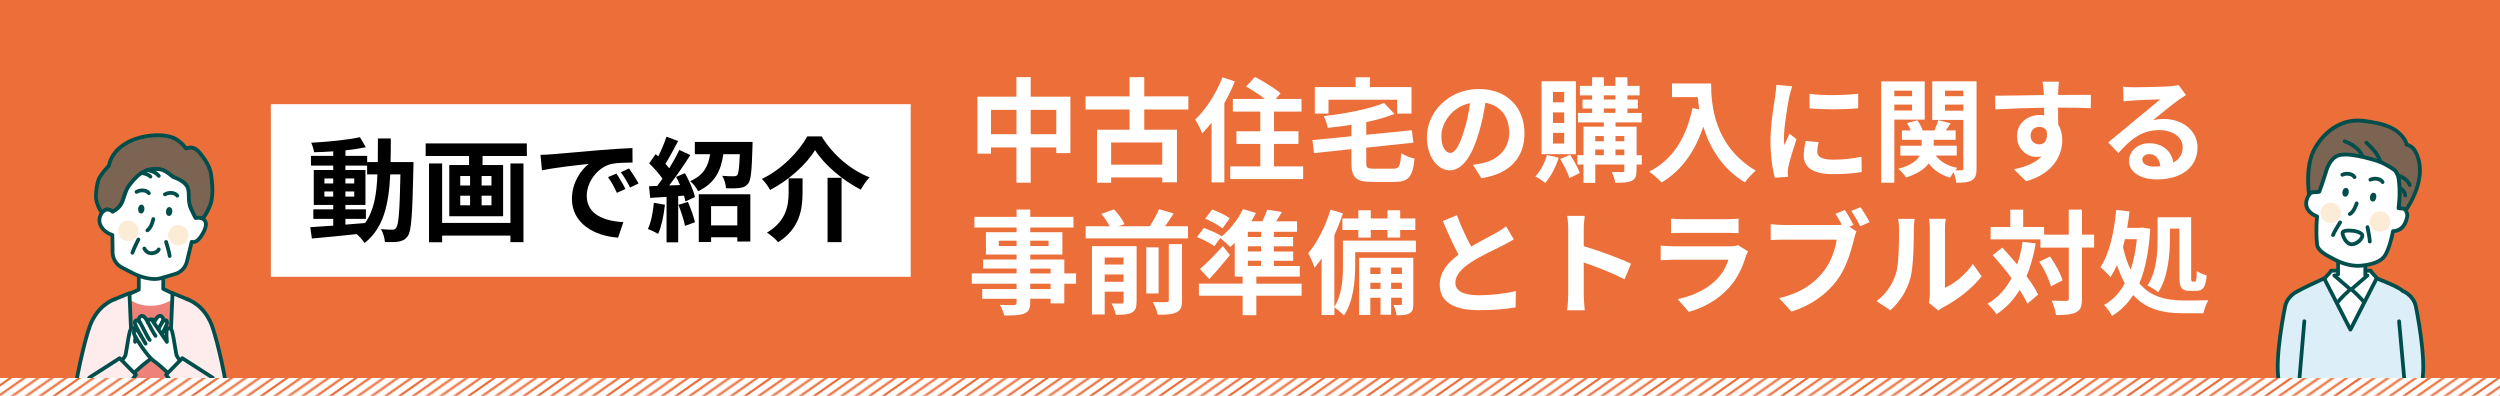 <?xml version="1.0" encoding="UTF-8"?>
<svg id="_レイヤー_1" data-name="レイヤー 1" xmlns="http://www.w3.org/2000/svg" xmlns:xlink="http://www.w3.org/1999/xlink" viewBox="0 0 840 133">
  <defs>
    <clipPath id="clippath">
      <rect x="20" y="37" width="60" height="90" fill="none"/>
    </clipPath>
    <clipPath id="clippath-1">
      <rect x="760" y="37" width="60" height="90" fill="none"/>
    </clipPath>
    <pattern id="_新規パターンスウォッチ_2" data-name="新規パターンスウォッチ 2" x="0" y="0" width="72" height="72" patternTransform="translate(-4019.89 -7031.7) rotate(-35) scale(.37)" patternUnits="userSpaceOnUse" viewBox="0 0 72 72">
      <g>
        <rect width="72" height="72" fill="none"/>
        <g>
          <line x1="71.75" y1="68.4" x2="144.25" y2="68.4" fill="none" stroke="#ed6d39" stroke-width="2"/>
          <line x1="71.75" y1="54" x2="144.25" y2="54" fill="none" stroke="#ed6d39" stroke-width="2"/>
          <line x1="71.75" y1="39.6" x2="144.25" y2="39.6" fill="none" stroke="#ed6d39" stroke-width="2"/>
          <line x1="71.75" y1="25.2" x2="144.25" y2="25.2" fill="none" stroke="#ed6d39" stroke-width="2"/>
          <line x1="71.75" y1="10.8" x2="144.25" y2="10.8" fill="none" stroke="#ed6d39" stroke-width="2"/>
          <line x1="71.75" y1="61.2" x2="144.25" y2="61.2" fill="none" stroke="#ed6d39" stroke-width="2"/>
          <line x1="71.75" y1="46.8" x2="144.25" y2="46.8" fill="none" stroke="#ed6d39" stroke-width="2"/>
          <line x1="71.75" y1="32.4" x2="144.25" y2="32.4" fill="none" stroke="#ed6d39" stroke-width="2"/>
          <line x1="71.75" y1="18" x2="144.25" y2="18" fill="none" stroke="#ed6d39" stroke-width="2"/>
          <line x1="71.75" y1="3.6" x2="144.25" y2="3.6" fill="none" stroke="#ed6d39" stroke-width="2"/>
        </g>
        <g>
          <line x1="-.25" y1="68.4" x2="72.25" y2="68.4" fill="none" stroke="#ed6d39" stroke-width="2"/>
          <line x1="-.25" y1="54" x2="72.25" y2="54" fill="none" stroke="#ed6d39" stroke-width="2"/>
          <line x1="-.25" y1="39.6" x2="72.25" y2="39.6" fill="none" stroke="#ed6d39" stroke-width="2"/>
          <line x1="-.25" y1="25.2" x2="72.25" y2="25.2" fill="none" stroke="#ed6d39" stroke-width="2"/>
          <line x1="-.25" y1="10.8" x2="72.25" y2="10.8" fill="none" stroke="#ed6d39" stroke-width="2"/>
          <line x1="-.25" y1="61.2" x2="72.25" y2="61.2" fill="none" stroke="#ed6d39" stroke-width="2"/>
          <line x1="-.25" y1="46.8" x2="72.25" y2="46.8" fill="none" stroke="#ed6d39" stroke-width="2"/>
          <line x1="-.25" y1="32.4" x2="72.25" y2="32.4" fill="none" stroke="#ed6d39" stroke-width="2"/>
          <line x1="-.25" y1="18" x2="72.25" y2="18" fill="none" stroke="#ed6d39" stroke-width="2"/>
          <line x1="-.25" y1="3.6" x2="72.25" y2="3.6" fill="none" stroke="#ed6d39" stroke-width="2"/>
        </g>
        <g>
          <line x1="-72.25" y1="68.4" x2=".25" y2="68.4" fill="none" stroke="#ed6d39" stroke-width="2"/>
          <line x1="-72.25" y1="54" x2=".25" y2="54" fill="none" stroke="#ed6d39" stroke-width="2"/>
          <line x1="-72.25" y1="39.6" x2=".25" y2="39.6" fill="none" stroke="#ed6d39" stroke-width="2"/>
          <line x1="-72.25" y1="25.2" x2=".25" y2="25.2" fill="none" stroke="#ed6d39" stroke-width="2"/>
          <line x1="-72.25" y1="10.8" x2=".25" y2="10.8" fill="none" stroke="#ed6d39" stroke-width="2"/>
          <line x1="-72.25" y1="61.2" x2=".25" y2="61.2" fill="none" stroke="#ed6d39" stroke-width="2"/>
          <line x1="-72.25" y1="46.8" x2=".25" y2="46.8" fill="none" stroke="#ed6d39" stroke-width="2"/>
          <line x1="-72.25" y1="32.4" x2=".25" y2="32.4" fill="none" stroke="#ed6d39" stroke-width="2"/>
          <line x1="-72.25" y1="18" x2=".25" y2="18" fill="none" stroke="#ed6d39" stroke-width="2"/>
          <line x1="-72.25" y1="3.6" x2=".25" y2="3.6" fill="none" stroke="#ed6d39" stroke-width="2"/>
        </g>
      </g>
    </pattern>
  </defs>
  <rect width="840" height="127" fill="#ec6e39"/>
  <g>
    <path d="m359.65,32.48v18.96h-4.75v-1.9h-8.59v11.85h-4.79v-11.85h-8.55v2.09h-4.56v-19.15h13.11v-6.57h4.79v6.57h13.34Zm-18.12,12.61v-8.17h-8.55v8.17h8.55Zm13.37,0v-8.17h-8.59v8.17h8.59Z" fill="#fff"/>
    <path d="m384.47,36.78v6.8h10.98v17.67h-4.94v-1.63h-17.17v1.79h-4.75v-17.82h10.94v-6.8h-14.78v-4.41h14.78v-6.46h4.94v6.46h14.82v4.41h-14.82Zm6.04,11.09h-17.17v7.45h17.17v-7.45Z" fill="#fff"/>
    <path d="m414.91,27.35c-.99,2.43-2.17,4.94-3.53,7.33v26.6h-4.29v-20.06c-1.03,1.33-2.09,2.51-3.15,3.57-.42-1.06-1.6-3.53-2.36-4.6,3.61-3.42,7.1-8.82,9.16-14.21l4.18,1.37Zm22.95,28.57v4.25h-24.51v-4.25h10.11v-7.56h-8.02v-4.25h8.02v-6.61h-9.23v-4.25h10.79c-1.86-1.44-4.33-3.04-6.34-4.18l3-3.23c2.81,1.48,6.69,3.84,8.59,5.51l-1.67,1.9h8.7v4.25h-9.23v6.61h8.21v4.25h-8.21v7.56h9.8Z" fill="#fff"/>
    <path d="m468.11,56.68c2.05,0,2.39-.8,2.7-5.24,1.03.8,3.12,1.56,4.48,1.86-.61,6.12-2.01,7.83-6.8,7.83h-7.33c-5.55,0-7.07-1.44-7.07-6.31v-4.71l-12.58,1.33-.53-4.37,13.11-1.29v-3.84c-2.7.42-5.4.76-7.98,1.03-.15-1.14-.8-2.93-1.33-3.95,7.41-.87,15.39-2.36,20.25-4.45l3.53,3.72c-2.77,1.1-6.04,2.01-9.5,2.74v4.25l15.31-1.52.53,4.18-15.84,1.67v5.13c0,1.71.34,1.94,2.58,1.94h6.46Zm-21.73-18.5h-4.6v-8.93h13.72v-3.3h4.79v3.3h13.98v8.93h-4.83v-4.67h-23.06v4.67Z" fill="#fff"/>
    <path d="m497.75,59.88l-2.85-4.52c1.44-.15,2.51-.38,3.53-.61,4.86-1.14,8.66-4.64,8.66-10.18,0-5.24-2.85-9.16-7.98-10.03-.53,3.23-1.18,6.73-2.28,10.3-2.28,7.67-5.55,12.39-9.69,12.39s-7.71-4.64-7.71-11.06c0-8.78,7.6-16.26,17.44-16.26s15.35,6.54,15.35,14.82-4.9,13.68-14.48,15.16Zm-10.45-8.51c1.6,0,3.08-2.39,4.64-7.52.87-2.81,1.6-6.04,2.01-9.19-6.27,1.29-9.65,6.84-9.65,11.02,0,3.84,1.52,5.7,3,5.7Z" fill="#fff"/>
    <path d="m523.74,52.96c-.99,3.19-2.74,6.46-4.52,8.51-.76-.65-2.39-1.71-3.34-2.2,1.71-1.79,3.15-4.52,3.91-7.18l3.95.87Zm5.77-1.14h-11.55v-24.51h11.55v24.51Zm-3.95-20.93h-3.76v3.5h3.76v-3.5Zm0,6.88h-3.76v3.53h3.76v-3.53Zm0,6.88h-3.76v3.57h3.76v-3.57Zm2.01,7.37c1.25,1.9,2.66,4.45,3.27,6.12l-3.5,1.71c-.53-1.75-1.9-4.45-3.12-6.42l3.34-1.41Zm24.05,3.27h-1.75v2.01c0,1.9-.38,2.85-1.63,3.46-1.25.61-3.04.65-5.51.65-.15-1.06-.68-2.62-1.18-3.61,1.48.04,3.12.04,3.57.04.49,0,.65-.15.65-.57v-1.98h-9.76v6.16h-3.95v-6.16h-2.05v-3.15h2.05v-9.57h6.84v-1.44h-8.7v-3.19h4.75v-1.48h-3.23v-3h3.23v-1.41h-4.1v-3.19h4.1v-2.89h3.95v2.89h3.88v-2.89h4.03v2.89h4.1v3.19h-4.1v1.41h3.5v3h-3.5v1.48h4.79v3.19h-8.78v1.44h7.07v9.57h1.75v3.15Zm-15.62-9.57v1.75h2.89v-1.75h-2.89Zm0,6.42h2.89v-1.9h-2.89v1.9Zm2.89-18.69h3.88v-1.41h-3.88v1.41Zm0,4.48h3.88v-1.48h-3.88v1.48Zm3.91,7.79v1.75h2.96v-1.75h-2.96Zm2.96,6.42v-1.9h-2.96v1.9h2.96Z" fill="#fff"/>
    <path d="m574.93,28.04c0,7.18,1.03,21.05,15.01,29.29-.99.8-2.85,2.77-3.65,3.95-7.86-4.75-11.89-11.93-13.98-18.73-2.85,8.51-7.41,14.82-14.02,18.77-.84-.95-2.96-2.81-4.14-3.68,7.9-3.99,12.42-11.32,14.51-21.32l2.32.42c-.27-1.44-.42-2.81-.53-4.1h-8.66v-4.6h13.15Z" fill="#fff"/>
    <path d="m601.22,32.37c-.49,2.55-1.82,10.14-1.82,13.94,0,.72.04,1.71.15,2.47.57-1.29,1.18-2.62,1.71-3.88l2.36,1.86c-1.06,3.15-2.32,7.29-2.74,9.31-.11.57-.19,1.41-.19,1.79,0,.42.04,1.03.08,1.56l-4.41.3c-.76-2.62-1.48-7.26-1.48-12.42,0-5.7,1.18-12.12,1.6-15.05.11-1.06.34-2.51.38-3.72l5.32.46c-.3.8-.8,2.7-.95,3.38Zm9.38,18.58c0,1.67,1.44,2.7,5.32,2.7,3.38,0,6.19-.3,9.54-.99l.08,5.13c-2.47.46-5.51.72-9.8.72-6.54,0-9.69-2.32-9.69-6.23,0-1.48.23-3,.65-4.94l4.37.42c-.3,1.25-.46,2.17-.46,3.19Zm13.75-19.45v4.9c-4.67.42-11.55.46-16.34,0v-4.86c4.67.65,12.23.46,16.34-.04Z" fill="#fff"/>
    <path d="m636.49,40.2v21.2h-4.41V27.35h14.63v12.84h-10.22Zm0-9.73v1.86h5.97v-1.86h-5.97Zm5.97,6.65v-1.98h-5.97v1.98h5.97Zm21.66,19.49c0,2.09-.34,3.23-1.56,3.95s-2.89.84-5.24.84c-.08-.95-.49-2.39-.91-3.53-.46.65-.91,1.29-1.18,1.82-3.15-.91-5.51-2.51-7.18-4.79-1.33,1.79-3.65,3.46-7.6,4.75-.53-.84-1.71-2.2-2.62-2.93,4.25-1.14,6.27-2.77,7.18-4.45h-6.5v-3.31h7.18v-1.98h-6.65v-3.15h2.96c-.34-.83-.76-1.71-1.25-2.47l3.46-.95c.76.99,1.48,2.36,1.82,3.42h3.95c.46-1.14.99-2.51,1.29-3.46l4.14,1.06c-.57.83-1.14,1.67-1.63,2.39h3.31v3.15h-7.37v1.98h7.75v3.31h-7.07c1.52,2.05,4.03,3.53,7.26,4.14-.23.23-.49.49-.72.8.91.04,1.79.04,2.13,0,.46,0,.61-.19.61-.65v-16.26h-10.45v-12.96h14.89v29.26Zm-10.6-26.14v1.86h6.16v-1.86h-6.16Zm6.16,6.72v-2.05h-6.16v2.05h6.16Z" fill="#fff"/>
    <path d="m691.55,30.73c0,.3,0,.72-.04,1.18,3.84,0,9.04-.08,11.02-.04l-.04,4.48c-2.28-.11-5.81-.19-10.98-.19,0,1.94.04,4.03.04,5.7.91,1.44,1.37,3.23,1.37,5.21,0,4.94-2.89,11.25-12.16,13.83l-4.07-4.03c3.84-.8,7.18-2.05,9.27-4.33-.53.11-1.1.19-1.71.19-2.93,0-6.54-2.36-6.54-6.99,0-4.29,3.46-7.11,7.6-7.11.53,0,1.03.04,1.52.11,0-.84,0-1.71-.04-2.55-5.74.08-11.66.3-16.34.57l-.11-4.6c4.33,0,11.25-.15,16.41-.23-.04-.49-.04-.87-.08-1.18-.11-1.56-.27-2.85-.38-3.31h5.51c-.08.61-.23,2.66-.27,3.27Zm-6.35,17.78c1.6,0,3-1.22,2.47-4.56-.53-.87-1.44-1.33-2.47-1.33-1.48,0-2.93,1.03-2.93,3.04,0,1.75,1.41,2.85,2.93,2.85Z" fill="#fff"/>
    <path d="m716.82,29.33c2.01,0,10.14-.15,12.31-.34,1.56-.15,2.43-.27,2.89-.42l2.47,3.38c-.87.57-1.79,1.1-2.66,1.75-2.05,1.44-6.04,4.79-8.44,6.69,1.25-.3,2.39-.42,3.61-.42,6.46,0,11.36,4.03,11.36,9.57,0,6-4.56,10.75-13.75,10.75-5.28,0-9.27-2.43-9.27-6.23,0-3.08,2.77-5.93,6.8-5.93,4.71,0,7.56,2.89,8.09,6.5,2.09-1.1,3.15-2.85,3.15-5.17,0-3.42-3.42-5.74-7.9-5.74-5.81,0-9.61,3.08-13.68,7.71l-3.46-3.57c2.7-2.17,7.29-6.04,9.54-7.9,2.13-1.75,6.08-4.94,7.94-6.57-1.94.04-7.18.27-9.19.38-1.03.08-2.24.19-3.12.3l-.15-4.94c1.06.15,2.39.19,3.46.19Zm6.84,26.63c.8,0,1.52-.04,2.2-.11-.23-2.47-1.63-4.07-3.69-4.07-1.44,0-2.36.87-2.36,1.82,0,1.41,1.56,2.36,3.84,2.36Z" fill="#fff"/>
    <path d="m361.55,95.33h-3.95v6.61h-4.6v-1.56h-6.84v1.18c0,2.24-.53,3.15-2.01,3.8-1.44.57-3.5.65-6.72.65-.23-1.06-.91-2.62-1.48-3.57,1.82.08,4.07.08,4.67.08.72-.04.95-.27.95-.95v-1.18h-11.55v-3.27h11.55v-1.79h-15.05v-3.46h15.05v-1.63h-11.25v-3.04h11.25v-1.67h-10.3v-7.52h10.3v-1.56h-14.17v-3.57h14.17v-2.47h4.6v2.47h14.51v3.57h-14.51v1.56h10.79v7.52h-10.79v1.67h11.44v4.67h3.95v3.46Zm-19.99-12.65v-1.82h-5.96v1.82h5.96Zm4.6-1.82v1.82h6.15v-1.82h-6.15Zm0,11.02h6.84v-1.63h-6.84v1.63Zm6.84,3.46h-6.84v1.79h6.84v-1.79Z" fill="#fff"/>
    <path d="m399.17,76.03v4.07h-34.38v-4.07h8.09c-.68-1.29-1.79-2.93-2.85-4.18l4.29-1.48c1.37,1.44,2.89,3.5,3.53,4.94l-2.09.72h10.56c1.14-1.75,2.36-3.99,3.12-5.74l4.9,1.44c-.91,1.48-1.94,2.96-2.89,4.29h7.71Zm-17.29,25.38c0,1.94-.38,3-1.67,3.65-1.22.65-2.96.72-5.28.72-.23-1.14-.87-2.81-1.44-3.84,1.41.08,2.93.08,3.42.04.46,0,.61-.15.61-.61v-3.38h-6.34v7.67h-4.29v-22.95h15.01v18.69Zm-10.71-14.89v2.36h6.34v-2.36h-6.34Zm6.34,8.17v-2.47h-6.34v2.47h6.34Zm11.78,3.91h-4.14v-15.5h4.14v15.5Zm3.42-16.57h4.45v18.88c0,2.24-.42,3.34-1.94,4.07-1.44.68-3.5.8-6.23.76-.23-1.22-.95-3.08-1.63-4.26,1.94.08,3.91.08,4.56.04.61,0,.8-.15.8-.68v-18.81Z" fill="#fff"/>
    <path d="m437.33,99.36h-15.2v6.54h-4.6v-6.54h-14.7v-4.07h14.7v-2.36h-2.66v-11.32c-.49.49-1.03.99-1.52,1.41-.76-.8-2.36-2.24-3.34-3.04l-1.98,2.74c-1.25-.95-3.88-2.28-5.85-3.08l2.32-3.04c1.9.68,4.56,1.82,5.93,2.77l-.11.15c2.96-2.32,5.7-5.78,7.29-9.27l4.37,1.29c-.46.95-.95,1.9-1.52,2.81h3.69c.65-1.33,1.25-2.74,1.63-3.91l4.94.8c-.65,1.1-1.29,2.17-1.94,3.12h7.03v3.53h-7.79v1.75h6.46v3.12h-6.46v1.75h6.5v3.12h-6.5v1.75h8.7v3.57h-14.59v2.36h15.2v4.07Zm-24.05-13.68c-2.17,2.7-4.56,5.51-6.95,8.09l-3.15-3.38c2.09-1.75,5.09-4.79,7.67-7.71l2.43,3Zm-2.55-8.93c-1.22-1.06-3.84-2.47-5.77-3.27l2.32-3.08c1.98.68,4.56,1.94,5.93,2.92l-2.47,3.42Zm12.99,1.14h-4.45v1.75h4.45v-1.75Zm0,4.86h-4.45v1.75h4.45v-1.75Zm-4.45,6.61h4.45v-1.75h-4.45v1.75Z" fill="#fff"/>
    <path d="m475.74,84.73h-20.4v4.48c0,4.94-.57,12.2-3.8,16.79-.65-.76-2.32-2.2-3.19-2.74v2.58h-4.29v-19c-.76,1.14-1.56,2.2-2.36,3.12-.34-1.06-1.44-3.69-2.17-4.86,3.04-3.53,5.85-9.08,7.52-14.67l4.18,1.25c-.8,2.43-1.79,4.94-2.89,7.37v24.05c2.66-4.07,2.89-9.8,2.89-13.98v-8.28h24.51v3.88Zm-19.34-11.32v-2.77h4.18v2.77h5.62v-2.77h4.26v2.77h5.09v3.88h-5.09v2.55h-4.26v-2.55h-5.62v2.55h-4.18v-2.55h-5.36v-3.88h5.36Zm18.47,28.65c0,1.71-.23,2.62-1.29,3.23-1.03.57-2.39.65-4.37.61-.08-1.03-.53-2.43-.99-3.42,1.06.04,2.01.04,2.39,0,.34,0,.42-.08.42-.46v-1.98h-3.61v5.7h-3.57v-5.7h-3.42v5.77h-3.76v-19.19h18.2v15.43Zm-14.44-12.16v2.17h3.42v-2.17h-3.42Zm3.42,7.18v-2.09h-3.42v2.09h3.42Zm3.57-7.18v2.17h3.61v-2.17h-3.61Zm3.61,7.18v-2.09h-3.61v2.09h3.61Z" fill="#fff"/>
    <path d="m494.29,82.83c3.12-1.82,6.42-3.46,8.21-4.48,1.44-.84,2.55-1.48,3.53-2.32l2.62,4.41c-1.14.68-2.36,1.33-3.76,2.05-2.36,1.18-7.14,3.38-10.6,5.62-3.15,2.09-5.28,4.26-5.28,6.92s2.62,4.18,7.9,4.18c3.91,0,9.04-.57,12.42-1.41l-.08,5.47c-3.23.57-7.26.95-12.2.95-7.56,0-13.3-2.09-13.3-8.62,0-4.18,2.66-7.33,6.31-10.03-1.75-3.23-3.57-7.29-5.28-11.32l4.75-1.94c1.44,3.95,3.23,7.6,4.75,10.52Z" fill="#fff"/>
    <path d="m526.93,77.1c0-1.33-.11-3.23-.38-4.56h5.93c-.15,1.33-.34,3-.34,4.56v5.62c5.09,1.48,12.39,4.18,15.88,5.89l-2.17,5.24c-3.91-2.05-9.61-4.26-13.72-5.66v10.75c0,1.1.19,3.76.34,5.32h-5.93c.23-1.52.38-3.8.38-5.32v-21.85Z" fill="#fff"/>
    <path d="m586.63,86.06c-1.14,3.69-2.77,7.37-5.62,10.52-3.84,4.26-8.7,6.84-13.56,8.21l-3.76-4.29c5.7-1.18,10.26-3.68,13.15-6.65,2.05-2.09,3.23-4.45,3.91-6.57h-18.35c-.91,0-2.81.04-4.41.19v-4.94c1.6.11,3.23.23,4.41.23h18.81c1.22,0,2.24-.15,2.77-.38l3.38,2.09c-.27.49-.57,1.18-.72,1.6Zm-21.2-12.42h14.63c1.18,0,3.04-.04,4.1-.19v4.9c-1.03-.08-2.81-.11-4.18-.11h-14.55c-1.22,0-2.85.04-3.95.11v-4.9c1.06.15,2.66.19,3.95.19Z" fill="#fff"/>
    <path d="m622.77,75.58l-1.41.57,2.43,1.6c-.38.72-.65,1.82-.84,2.62-.91,3.72-2.55,9.61-5.74,13.83-3.42,4.56-8.47,8.32-15.27,10.52l-4.14-4.56c7.52-1.75,11.82-5.05,14.89-8.93,2.51-3.15,3.95-7.45,4.45-10.71h-17.67c-1.75,0-3.53.08-4.52.15v-5.36c1.1.15,3.27.3,4.52.3h17.59c.46,0,1.1,0,1.79-.08-.65-1.25-1.41-2.58-2.13-3.69l3.12-1.29c.99,1.44,2.24,3.65,2.93,5.02Zm5.43-.95l-3.15,1.37c-.84-1.56-2.01-3.72-3.04-5.13l3.15-1.25c.95,1.37,2.32,3.69,3.04,5.01Z" fill="#fff"/>
    <path d="m636.98,92.1c1.06-3.27,1.1-10.45,1.1-15.05,0-1.52-.11-2.54-.34-3.5h5.58c-.04.19-.27,1.86-.27,3.46,0,4.48-.11,12.5-1.14,16.34-1.14,4.29-3.53,8.02-6.76,10.9l-4.64-3.08c3.34-2.36,5.4-5.85,6.46-9.08Zm11.44,6.84v-22.15c0-1.71-.27-3.15-.3-3.27h5.66c-.04.11-.27,1.6-.27,3.31v19.87c3.08-1.33,6.84-4.33,9.38-8.02l2.93,4.18c-3.15,4.1-8.62,8.21-12.88,10.37-.84.46-1.29.84-1.63,1.14l-3.19-2.62c.15-.72.3-1.79.3-2.81Z" fill="#fff"/>
    <path d="m684.02,81.77c-.72,4.1-1.75,7.79-3.12,11.06,1.67,2.2,3.04,4.33,3.91,6.15l-3.61,3.08c-.61-1.37-1.48-2.96-2.58-4.67-2.01,3.34-4.6,6.08-7.79,8.21-.53-.91-2.09-2.7-3.04-3.53,3.53-2.05,6.16-4.98,8.09-8.62-2.01-2.7-4.26-5.4-6.35-7.71l3.23-2.55c1.63,1.75,3.34,3.69,5.02,5.7.8-2.36,1.41-4.9,1.82-7.67l4.41.57Zm19.6,1.41h-4.07v17.1c0,2.55-.46,3.88-1.9,4.6-1.44.8-3.69.99-6.84.99-.15-1.33-.8-3.5-1.44-4.86,2.13.11,4.18.08,4.83.08.68,0,.91-.19.91-.8v-17.1h-9.54v-2.74h-16.72v-4.18h6.61v-5.81h4.33v5.81h7.03v2.58h8.28v-8.43h4.45v8.43h4.07v4.33Zm-14.82,3c1.79,2.51,3.61,5.78,4.22,8.02l-3.91,2.01c-.57-2.24-2.2-5.7-3.91-8.28l3.61-1.75Z" fill="#fff"/>
    <path d="m722.48,76.87c-.46,7.67-1.67,13.64-3.65,18.35,3.91,4.6,9.08,5.7,14.82,5.74,1.56,0,6.5,0,8.36-.08-.68,1.06-1.41,3.15-1.67,4.37h-6.92c-6.5,0-12.27-1.25-16.68-6.12-1.86,2.96-4.22,5.24-7.1,7.03-.61-1.18-1.79-2.85-2.7-3.69,2.89-1.56,5.24-4.03,6.99-7.29-.99-1.79-1.86-3.8-2.62-6.16-.65,1.52-1.41,2.89-2.2,4.1-.65-.84-2.39-2.58-3.38-3.38,3.04-4.41,4.6-11.7,5.32-19.22l4.48.53c-.23,1.86-.49,3.69-.8,5.51h4.26l.8-.11,2.7.42Zm-8.51,3.5c-.19.91-.42,1.79-.65,2.66.68,3,1.56,5.51,2.58,7.6.99-2.96,1.67-6.42,2.09-10.26h-4.03Zm15.12-.3c0,5.32-.57,13.07-3.95,18.16-.76-.72-2.62-1.9-3.61-2.28,3.15-4.67,3.42-11.28,3.42-15.92v-7.03h11.28v20.14c0,1.33.08,1.48.49,1.48h.8c.42,0,.53-.72.61-3.57.84.61,2.28,1.22,3.31,1.48-.3,3.88-1.25,5.21-3.53,5.21h-2.05c-2.93,0-3.57-1.14-3.57-4.6v-16.34h-3.19v3.27Z" fill="#fff"/>
  </g>
  <g clip-path="url(#clippath)">
    <g>
      <g>
        <polygon points="62.87 100.97 50.71 116.25 38.61 100.97 46.64 97.31 46.64 92.53 54.84 92.53 54.84 97.06 62.87 100.97" fill="#fff" fill-rule="evenodd"/>
        <path d="m50.71,116.88c-.23.02-.38-.09-.5-.24l-12.09-15.28c-.12-.15-.16-.35-.12-.54.05-.19.18-.35.35-.43l7.66-3.49v-4.38c0-.35.28-.63.63-.63h8.2c.35,0,.63.28.63.63v4.14l7.67,3.73c.17.08.3.24.34.43.04.19,0,.38-.12.53l-12.16,15.28c-.12.15-.3.24-.5.24Zm-11.1-15.67l11.1,14.02,11.17-14.04-7.31-3.56c-.22-.11-.36-.33-.36-.57v-3.9h-6.94v4.15c0,.25-.14.47-.37.58l-7.29,3.32Z" fill="#004e4c"/>
      </g>
      <g>
        <path d="m62.48,49.89s-1.91-2.98-5.2-3.93c-3.45-1-8.98-.64-13.26,1.31-6.9,3.14-7.37,8.3-7.37,8.3,0,0-2.27,2.46-3.12,3.91-.89,1.51-1.28,4.52-1.31,6.38-.04,2.91,2.07,5.76,2.07,5.76,0,0,.3-.65,1.09-1.07.93-.49,2.23.27,2.45.58,0,0,1.88-.86,2.86-2.55,1.04-1.78,1.23-4.46,2.88-6.52,1.65-2.07,4.21-3.78,5.19-4.57,1.16-.94,4.77-.79,6.03-.32,1.22.46,3.48,2.34,3.48,2.34,0,0,3.94,1.54,4.45,2.88.51,1.33.11,4.81,1.41,7.68,1.24,2.72,1.58,3.19,1.58,3.19l2.2.15s.99-.46,2.52-4.05c.7-1.65,1.47-4.53.4-11.18-.09-.57-.73-2.94-2.77-5.59-1.49-1.94-2.74-3.72-5.6-2.68h0Z" fill="#7b6451" fill-rule="evenodd"/>
        <path d="m67.92,74.03s-.03,0-.04,0l-2.2-.15c-.18-.01-.36-.11-.47-.26-.06-.09-.45-.65-1.65-3.3-.86-1.88-1.01-3.95-1.14-5.6-.07-.91-.13-1.7-.29-2.12-.25-.66-2.32-1.82-4.08-2.51-.06-.03-.12-.06-.17-.1-.61-.5-2.38-1.89-3.3-2.23-1.22-.46-4.51-.5-5.41.22-.21.17-.48.37-.8.61-1.21.91-3.03,2.28-4.3,3.86-.91,1.14-1.35,2.49-1.77,3.81-.31.95-.6,1.86-1.06,2.64-1.07,1.84-3.06,2.76-3.14,2.8-.28.13-.61.04-.78-.21-.15-.17-1.08-.69-1.64-.39-.57.3-.81.78-.81.78-.1.2-.29.34-.51.36-.22.02-.44-.07-.57-.25-.09-.12-2.23-3.06-2.19-6.15.02-1.53.33-4.89,1.39-6.69.76-1.3,2.56-3.31,3.07-3.87.18-1.08,1.3-5.68,7.71-8.59,4.13-1.88,9.89-2.44,13.7-1.34,2.77.8,4.59,2.9,5.27,3.79,2.88-.82,4.32,1.05,5.71,2.86l.14.18c1.95,2.53,2.74,4.95,2.89,5.88,1.09,6.83.27,9.85-.44,11.53-1.51,3.54-2.55,4.25-2.84,4.38-.08.04-.17.06-.27.06Zm-1.83-1.39l1.64.11c.25-.23,1.03-1.1,2.12-3.65.65-1.53,1.4-4.32.36-10.83-.1-.66-.78-2.89-2.64-5.3l-.14-.18c-1.54-2.01-2.52-3.1-4.74-2.29-.28.1-.59,0-.75-.25-.02-.03-1.83-2.79-4.84-3.66-3.04-.88-8.42-.72-12.82,1.28-6.44,2.93-6.98,7.59-7,7.78-.01.14-.07.27-.17.37-.02.02-2.24,2.42-3.04,3.8-.76,1.29-1.19,4.09-1.22,6.07-.02,1.83.9,3.67,1.48,4.66.19-.19.44-.37.74-.54.96-.51,2.16-.09,2.83.38.55-.32,1.6-1.03,2.22-2.1.39-.67.66-1.5.95-2.39.44-1.36.94-2.89,1.99-4.21,1.36-1.71,3.27-3.14,4.53-4.08.31-.23.57-.43.76-.59,1.4-1.13,5.25-.95,6.65-.42,1.19.45,3.12,2,3.58,2.38.88.35,4.16,1.74,4.71,3.2.22.59.29,1.42.37,2.47.12,1.56.27,3.5,1.03,5.17.77,1.69,1.19,2.49,1.38,2.84Z" fill="#004e4c"/>
      </g>
      <g>
        <path d="m67.92,73.4c-1-.43-2.2-.15-2.2-.15,0,0-.34-.46-1.58-3.19-1.31-2.87-.1-5.77-1.41-7.68-1.31-1.91-4.45-2.88-4.45-2.88,0,0-2.26-1.88-3.48-2.34-1.26-.47-3.82-.63-6.03.32s-3.54,2.51-5.19,4.57c-1.65,2.07-1.84,4.74-2.88,6.52-.98,1.69-2.86,2.55-2.86,2.55-.22-.31-1.52-1.08-2.45-.58-.79.42-1.83,1.4-1.98,3.21-.16,1.81,1.3,4.24,4.37,5.2l.08,5.84c.03,2.16,1.25,4.13,3.18,5.12l4.25,2.18c3.2,1.45,6.55,2.04,8.73,1.38l4.84-1.42c1.97-.58,3.49-2.17,3.97-4.17l1.61-6.65s1.44.66,3.09-1.8c2.87-4.28,1.41-5.61.4-6.04Z" fill="#fff" fill-rule="evenodd"/>
        <path d="m51.95,94.38c-2.03,0-4.47-.59-6.94-1.71l-4.28-2.19c-2.14-1.09-3.49-3.27-3.52-5.67l-.07-5.4c-3.07-1.15-4.54-3.75-4.37-5.71.21-2.36,1.69-3.38,2.32-3.72.96-.51,2.16-.09,2.83.38.55-.32,1.6-1.03,2.22-2.1.39-.67.66-1.5.95-2.39.44-1.36.94-2.89,1.99-4.21,1.72-2.15,3.12-3.76,5.44-4.76,2.25-.98,4.98-.91,6.5-.33,1.18.44,3.08,1.97,3.57,2.37.63.21,3.37,1.21,4.66,3.08.77,1.12.79,2.44.82,3.85.02,1.29.05,2.62.65,3.93.72,1.57,1.12,2.37,1.33,2.76.51-.06,1.35-.07,2.12.26h0c.79.34,1.32.92,1.54,1.68.39,1.31-.16,3.05-1.67,5.3-1.21,1.81-2.4,2.16-3.14,2.16l-1.48,6.09c-.54,2.21-2.23,3.98-4.41,4.62l-4.84,1.42c-.66.2-1.41.29-2.23.29Zm-15.87-23.36c-.14,0-.28.03-.4.09-.45.24-1.5.97-1.65,2.71-.14,1.56,1.19,3.69,3.92,4.54.26.08.44.32.44.6l.08,5.84c.03,1.93,1.11,3.68,2.83,4.56l4.25,2.18c3.12,1.41,6.29,1.93,8.26,1.34l4.85-1.42c1.75-.51,3.1-1.93,3.53-3.71l1.61-6.65c.04-.18.17-.34.34-.42.17-.08.37-.08.54,0,.02,0,1.01.35,2.3-1.58,1.58-2.36,1.69-3.61,1.51-4.24-.12-.39-.39-.68-.83-.87-.79-.34-1.79-.12-1.8-.11-.24.06-.5-.04-.65-.24-.06-.09-.45-.65-1.65-3.3-.7-1.55-.73-3.08-.76-4.43-.02-1.26-.05-2.35-.6-3.16-1.17-1.71-4.08-2.62-4.11-2.63-.08-.03-.15-.07-.22-.12-.61-.5-2.38-1.89-3.3-2.23-1-.38-3.39-.63-5.55.31-2.05.89-3.29,2.31-4.95,4.39-.91,1.14-1.35,2.49-1.77,3.81-.31.95-.6,1.86-1.06,2.64-1.07,1.84-3.06,2.76-3.14,2.8-.28.13-.61.04-.78-.21-.12-.13-.71-.48-1.23-.48Z" fill="#004e4c"/>
      </g>
      <path d="m47.59,68.75c-.25-.02-.51.05-.73.28-.2.2-.41.61-.45,1.12s.09.95.25,1.18c.18.26.43.38.67.4s.51-.05.73-.28c.2-.2.41-.61.45-1.12s-.09-.95-.25-1.18c-.18-.26-.43-.38-.67-.4h0Z" fill="#004e4c" fill-rule="evenodd"/>
      <path d="m56.96,69.57c-.25-.02-.51.05-.73.28-.2.2-.41.61-.45,1.12s.09.95.25,1.18c.18.26.43.38.67.4s.51-.05.73-.28c.2-.2.41-.61.45-1.12.04-.51-.09-.95-.25-1.18-.18-.26-.43-.38-.67-.4h0Z" fill="#004e4c" fill-rule="evenodd"/>
      <circle cx="43.11" cy="77.57" r="3.43" fill="#fcebd5"/>
      <circle cx="59.88" cy="79.04" r="3.43" fill="#fcebd5"/>
      <path d="m44.5,85.56c-.06,0-.11,0-.17-.02-.34-.09-.54-.44-.44-.78.33-1.21,1.98-4.44,2.05-4.58.16-.31.54-.44.85-.28.31.16.43.54.28.85-.46.9-1.71,3.44-1.96,4.34-.08.28-.33.47-.61.47Z" fill="#004e4c"/>
      <path d="m57.01,86.66c-.32,0-.6-.25-.63-.58-.09-.93-.88-3.64-1.18-4.61-.1-.34.08-.69.42-.79.33-.1.69.09.79.42.05.15,1.11,3.62,1.23,4.87.03.35-.22.66-.57.69-.02,0-.04,0-.06,0Z" fill="#004e4c"/>
      <path d="m50.87,85.72c-1.4,0-2.48-.94-2.95-1.95-.15-.32-.01-.69.31-.84.32-.15.69-.01.84.31.32.69,1.08,1.34,2.04,1.21,1.07-.13,1.54-.62,1.65-.89.13-.32.5-.48.83-.34.32.13.48.5.34.83-.28.68-1.13,1.48-2.67,1.67-.13.02-.27.02-.39.02Z" fill="#004e4c"/>
      <path d="m49.52,78.03c-.21,0-.41-.1-.53-.29-.19-.29-.11-.69.19-.88.7-.45,1.31-1.66,1.72-3.4.08-.34.42-.56.76-.47.34.08.55.42.47.76-.34,1.46-1.01,3.36-2.26,4.17-.11.07-.23.1-.34.1Z" fill="#004e4c"/>
      <path d="m50.03,65.56c-.2,0-.4-.1-.52-.28-.53-.77-2.23-.91-3.32-.26-.3.18-.69.08-.87-.22-.18-.3-.08-.69.22-.87,1.53-.91,4-.83,5.01.64.2.29.12.68-.16.88-.11.07-.23.11-.36.11Z" fill="#004e4c"/>
      <path d="m59.57,66.4c-.2,0-.4-.1-.52-.28-.53-.77-2.23-.9-3.32-.26-.3.18-.69.08-.87-.22-.18-.3-.08-.69.22-.87,1.53-.91,4-.83,5.01.63.2.29.12.68-.16.88-.11.07-.23.11-.36.11Z" fill="#004e4c"/>
      <path d="m53.37,59.75c-.2,0-.39-.09-.52-.27-.44-.62-1.55-1.39-3.35-1.67-.35-.05-.58-.38-.53-.73.05-.35.38-.58.72-.53,1.85.29,3.41,1.11,4.18,2.19.2.29.14.68-.15.88-.11.08-.24.12-.37.12Z" fill="#004e4c"/>
      <path d="m50.55,59.99c-.17,0-.35-.07-.47-.21-.31-.35-1.14-.82-2.47-1.01-.35-.05-.59-.37-.54-.72.05-.35.36-.59.72-.54,1.44.21,2.62.73,3.24,1.42.23.26.21.66-.05.89-.12.11-.27.16-.42.16Z" fill="#004e4c"/>
      <path d="m58.45,100.16s-2.86,2.6-7.87,2.6-7.59-2.6-7.59-2.6l-.81,66.21h17.22l-.95-66.21Z" fill="#ee8279" fill-rule="evenodd"/>
      <g>
        <path d="m46.41,166.37h-15.27c0-25.43,4.59-63.66,4.59-63.66,0,0,.79-1.31,2.9-2.21,1.3-.55,3.67-1.53,4.86-1.99l2.91,67.86Z" fill="#fdeceb" fill-rule="evenodd"/>
        <path d="m46.41,167h-15.27c-.35,0-.63-.28-.63-.63,0-25.18,4.55-63.35,4.6-63.74.01-.09.04-.17.09-.25.04-.06.92-1.5,3.2-2.47,1.24-.52,3.66-1.53,4.88-2,.19-.07.4-.05.57.06.17.11.28.3.28.5l2.92,67.86c0,.17-.06.34-.18.47-.12.12-.28.19-.46.19Zm-14.64-1.27h13.98l-2.85-66.31c-1.28.51-3.03,1.24-4.02,1.66-1.55.66-2.32,1.56-2.54,1.86-.32,2.67-4.49,38.52-4.57,62.8Z" fill="#004e4c"/>
      </g>
      <g>
        <path d="m36.96,130.13c-.11,5.37-1.83,8.61-4.08,9.34-5.23,1.7-7.64-1.75-7.73-6.98-.05-3.04,3.11-17.71,5.05-22.97,1.93-5.26,5.31-7.3,5.31-7.3,1.29-1.08,3.12-1.73,3.12-1.73" fill="#fdeceb" fill-rule="evenodd"/>
        <path d="m30.38,140.55c-1.16,0-2.19-.31-3.06-.93-1.78-1.27-2.74-3.73-2.8-7.11-.06-3.26,3.18-18.01,5.08-23.2,1.99-5.41,5.44-7.53,5.58-7.62,1.29-1.09,3.16-1.75,3.24-1.78.33-.11.69.06.81.39s-.06.69-.39.81c-.02,0-1.74.62-2.92,1.62-.11.08-3.3,2.07-5.13,7.03-1.97,5.36-5.06,19.9-5.01,22.74.05,2.93.86,5.09,2.27,6.1,1.14.82,2.7.91,4.63.28,2.15-.7,3.55-4.05,3.64-8.75,0-.35.29-.62.63-.62h.01c.35,0,.63.3.62.65-.11,5.33-1.8,9.04-4.52,9.93-.97.32-1.87.47-2.7.47Z" fill="#004e4c"/>
      </g>
      <g>
        <g>
          <path d="m38.74,123.67c1.04-.93,3.22-3.63,3.42-4.36.21-.73.93-6.02,1.45-7.88s1.76-1.24,1.87-.21-.1,3.63-.1,3.63c0,0,4.46-6.53,4.88-7.16s1.97-.52,1.45.73c.83-1.76,1.56-2.39,2.18-2.28s1.35.93.62,2.07c1.14-1.24,1.87-.41,1.56.62-.31,1.04-1.97,3.94-1.97,3.94,0,0,.95-1.65,1.47-2.07s1.2.64.79,1.68-4.12,7.13-6.61,8.9-7.47,6.64-7.47,6.64" fill="#fff" fill-rule="evenodd"/>
          <path d="m42.27,128.56c-.16,0-.33-.06-.45-.19-.25-.25-.24-.65,0-.9.2-.2,5.04-4.93,7.55-6.7,2.36-1.67,6.03-7.7,6.39-8.61.12-.31.09-.6.02-.77-.33.38-.84,1.17-1.14,1.71-.17.3-.56.41-.86.23-.3-.17-.41-.56-.23-.86.45-.79,1.68-3.02,1.91-3.81.07-.23.04-.38.02-.44-.03.04-.21.11-.5.43-.22.24-.59.27-.85.07-.26-.2-.33-.57-.15-.84.14-.22.28-.54.16-.81-.08-.19-.26-.28-.35-.3-.02,0-.56-.08-1.5,1.93-.15.31-.52.45-.83.31-.32-.14-.46-.51-.33-.82.06-.13.06-.21.05-.23-.06-.02-.34.02-.4.1-.42.62-4.88,7.16-4.88,7.16-.16.24-.46.34-.73.24-.27-.1-.44-.36-.42-.65,0-.03.2-2.55.1-3.52-.03-.27-.19-.41-.23-.42-.04,0-.24.16-.39.73-.31,1.1-.71,3.55-1,5.34-.23,1.43-.37,2.25-.46,2.55-.27.94-2.64,3.79-3.61,4.65-.26.23-.66.21-.89-.05s-.21-.66.05-.89c1.07-.96,3.09-3.55,3.24-4.06.07-.25.24-1.3.42-2.41.31-1.92.7-4.3,1.03-5.47.44-1.59,1.35-1.69,1.72-1.66.72.06,1.3.72,1.38,1.56.04.37.04.91.02,1.46,1.35-1.98,3.32-4.87,3.59-5.28.42-.62,1.38-.84,2.07-.48.01,0,.02.01.03.02.55-.84,1.26-1.51,2.16-1.37.55.09,1.06.5,1.3,1.03.05.11.1.25.13.42.33-.03.57.07.71.14.57.33.79,1.09.55,1.91-.08.27-.24.65-.44,1.06.07.03.14.07.21.12.55.41.89,1.43.49,2.42-.42,1.04-4.19,7.31-6.83,9.18-2.42,1.71-7.34,6.53-7.39,6.57-.12.12-.28.18-.44.18Z" fill="#004e4c"/>
        </g>
        <path d="m49.22,113.49c-.13,0-.26-.04-.37-.12-.28-.21-.35-.6-.14-.89.74-1.02,2.42-4.32,2.43-4.35.16-.31.54-.43.85-.28.31.16.44.54.28.85-.07.14-1.74,3.42-2.54,4.52-.12.17-.32.26-.51.26Z" fill="#004e4c"/>
        <path d="m51.18,114.86c-.15,0-.3-.05-.42-.16-.26-.23-.29-.63-.05-.89.4-.45,1.17-1.95,1.85-3.28.53-1.04,1.04-2.03,1.43-2.65.19-.3.58-.38.87-.2.3.19.38.58.2.87-.36.57-.85,1.53-1.37,2.55-.78,1.53-1.52,2.97-2.03,3.54-.13.14-.3.21-.47.21Z" fill="#004e4c"/>
        <path d="m52.54,116.12c-.11,0-.21-.03-.31-.08-.3-.17-.41-.56-.23-.87l1.56-2.71c.17-.3.56-.41.86-.23.3.17.41.56.23.87l-1.56,2.71c-.12.2-.33.32-.55.32Z" fill="#004e4c"/>
      </g>
      <g>
        <path d="m29.99,126.91l10.22-6.56,5.47,5.58s-8.5,11.28-12.8,13.54" fill="#fdeceb" fill-rule="evenodd"/>
        <path d="m32.88,140.11c-.23,0-.45-.12-.56-.34-.16-.31-.04-.69.27-.85,3.65-1.92,10.66-10.85,12.26-12.93l-4.73-4.82-9.79,6.28c-.3.19-.69.1-.88-.19-.19-.3-.1-.69.19-.88l10.22-6.56c.25-.16.58-.13.79.09l5.47,5.58c.22.22.24.57.05.83-.35.46-8.64,11.42-13.01,13.72-.09.05-.19.07-.29.07Z" fill="#004e4c"/>
      </g>
      <g>
        <path d="m55.06,166.37s9.72,0,15.27,0c0-25.43-4.59-63.66-4.59-63.66,0,0-.79-1.31-2.9-2.21-1.3-.55-3.67-1.53-4.86-1.99l-2.91,67.86Z" fill="#fdeceb" fill-rule="evenodd"/>
        <path d="m70.33,167h-15.27c-.17,0-.34-.07-.46-.19-.12-.13-.18-.29-.18-.47l2.91-67.86c0-.2.11-.39.28-.5.17-.11.38-.13.57-.06,1.22.46,3.65,1.47,4.88,2,2.28.97,3.16,2.41,3.2,2.47.05.08.08.16.09.25.05.38,4.6,38.56,4.6,63.74,0,.35-.28.63-.63.63Zm-14.61-1.27h13.98c-.07-24.28-4.25-60.13-4.57-62.8-.22-.29-.98-1.2-2.54-1.86-.99-.42-2.74-1.15-4.02-1.66l-2.85,66.31Z" fill="#004e4c"/>
      </g>
      <g>
        <path d="m64.51,130.13c.11,5.37,1.83,8.61,4.08,9.34,5.23,1.7,7.64-1.75,7.73-6.98.05-3.04-3.11-17.71-5.05-22.97-1.93-5.26-5.31-7.3-5.31-7.3-1.29-1.08-3.12-1.73-3.12-1.73" fill="#fdeceb" fill-rule="evenodd"/>
        <path d="m71.09,140.55c-.83,0-1.73-.16-2.7-.47-2.72-.89-4.41-4.6-4.52-9.93,0-.35.27-.64.62-.65h.01c.34,0,.63.28.63.62.11,5.61,1.96,8.2,3.64,8.75,1.93.63,3.48.53,4.63-.28,1.42-1.01,2.22-3.18,2.27-6.1.05-2.85-3.04-17.38-5.01-22.74-1.82-4.96-5.02-6.96-5.05-6.98-1.27-1.05-2.98-1.66-3-1.67-.33-.12-.5-.48-.39-.81.12-.33.48-.5.81-.39.08.03,1.95.7,3.32,1.84.07.03,3.51,2.16,5.5,7.57,1.91,5.19,5.14,19.94,5.08,23.2-.06,3.39-1.03,5.85-2.8,7.11-.87.62-1.89.93-3.06.93Z" fill="#004e4c"/>
      </g>
      <g>
        <g>
          <path d="m62.73,123.67c-1.04-.93-3.22-3.63-3.42-4.36s-.93-6.02-1.45-7.88-1.76-1.24-1.87-.21.1,3.63.1,3.63c0,0-4.46-6.53-4.88-7.16s-1.97-.52-1.45.73c-.83-1.76-1.56-2.39-2.18-2.28s-1.35.93-.62,2.07c-1.14-1.24-1.87-.41-1.56.62s1.97,3.94,1.97,3.94c0,0-.95-1.65-1.47-2.07s-1.2.64-.79,1.68,4.12,7.13,6.61,8.9c2.49,1.76,7.47,6.64,7.47,6.64" fill="#fff" fill-rule="evenodd"/>
          <path d="m59.2,128.56c-.16,0-.32-.06-.44-.18-.05-.05-4.97-4.86-7.39-6.57-2.64-1.87-6.42-8.14-6.83-9.18-.4-.99-.06-2.01.49-2.42.07-.05.14-.09.21-.12-.19-.41-.35-.79-.44-1.06-.25-.82-.02-1.59.55-1.91.13-.08.38-.18.71-.14.03-.17.08-.31.13-.42.24-.53.75-.94,1.3-1.03.9-.16,1.61.53,2.16,1.37.01,0,.02-.01.03-.02.69-.36,1.65-.14,2.07.48.27.4,2.24,3.3,3.59,5.28-.02-.55-.01-1.09.02-1.46.08-.84.67-1.5,1.38-1.56.37-.04,1.28.06,1.72,1.66.33,1.17.71,3.56,1.03,5.47.18,1.11.35,2.16.42,2.41.14.5,2.17,3.1,3.24,4.06.26.23.28.63.05.89-.23.26-.63.28-.89.05-.96-.87-3.34-3.71-3.61-4.65-.09-.3-.22-1.13-.46-2.55-.29-1.79-.69-4.24-1-5.34-.16-.57-.36-.73-.4-.73-.04,0-.2.15-.23.42-.08.8.05,2.81.1,3.52.02.29-.15.55-.42.65-.27.1-.57,0-.73-.24,0,0-4.46-6.54-4.88-7.16-.06-.08-.33-.12-.41-.06,0,0,.02.07.07.2.13.32-.01.68-.33.82-.31.14-.68,0-.83-.31-.94-2-1.48-1.92-1.5-1.93-.1.02-.27.11-.35.3-.12.27.02.59.16.81.18.28.11.64-.15.84-.26.2-.63.17-.85-.07-.31-.34-.5-.4-.55-.42.03.02,0,.18.07.43.24.79,1.46,3.02,1.91,3.81.17.3.07.69-.23.86-.3.17-.69.07-.86-.23-.31-.54-.82-1.33-1.14-1.71-.06.17-.1.46.02.77.37.92,4.04,6.95,6.39,8.61,2.5,1.77,7.34,6.5,7.55,6.7.25.25.25.65,0,.9-.12.13-.29.19-.45.19Z" fill="#004e4c"/>
        </g>
        <path d="m52.25,113.49c-.2,0-.39-.09-.51-.26-.8-1.1-2.47-4.38-2.54-4.52-.16-.31-.03-.69.28-.85.31-.16.69-.03.85.28.02.03,1.69,3.33,2.43,4.35.21.28.14.68-.14.89-.11.08-.24.12-.37.12Z" fill="#004e4c"/>
        <path d="m50.3,114.86c-.17,0-.35-.07-.47-.21-.51-.57-1.25-2.01-2.03-3.54-.52-1.02-1.01-1.98-1.37-2.55-.19-.3-.1-.69.2-.87.3-.18.69-.1.87.2.39.62.89,1.6,1.43,2.65.68,1.32,1.44,2.82,1.84,3.28.23.26.21.66-.05.89-.12.11-.27.16-.42.16Z" fill="#004e4c"/>
        <path d="m48.93,116.12c-.22,0-.43-.11-.55-.32l-1.56-2.71c-.17-.3-.07-.69.23-.87.3-.17.69-.07.86.23l1.56,2.71c.17.3.07.69-.23.87-.1.06-.21.08-.31.08Z" fill="#004e4c"/>
      </g>
      <g>
        <path d="m71.49,126.91l-10.22-6.56-5.47,5.58s8.5,11.28,12.8,13.54" fill="#fdeceb" fill-rule="evenodd"/>
        <path d="m68.59,140.11c-.1,0-.2-.02-.29-.07-4.37-2.29-12.66-13.25-13.01-13.72-.19-.25-.17-.6.05-.83l5.47-5.58c.21-.21.54-.25.79-.09l10.22,6.56c.29.19.38.58.19.88-.19.29-.58.38-.88.19l-9.79-6.28-4.73,4.82c1.6,2.08,8.6,11.01,12.26,12.93.31.16.43.54.27.85-.11.22-.33.34-.56.34Z" fill="#004e4c"/>
      </g>
    </g>
  </g>
  <g clip-path="url(#clippath-1)">
    <g>
      <g>
        <path d="m776.33,134.63c0-.58-9.29.19-10.64-6.58-1.35-6.77,1.35-21.48,2.13-25.15.77-3.68,4.35-5.12,4.35-5.12,0,0,4.32.89,6.06,2.95,1.75,2.06,1.75,16.99,1.75,16.99" fill="#dceef7" fill-rule="evenodd"/>
        <path d="m776.33,135.26c-.16,0-.31-.06-.43-.16-.18-.04-.56-.09-.91-.13-2.63-.34-8.8-1.12-9.93-6.79-1.55-7.75,2.09-25.23,2.13-25.41.83-3.96,4.58-5.51,4.74-5.58.12-.05.24-.06.36-.03.18.04,4.55.96,6.42,3.16,1.81,2.13,1.9,14.87,1.9,17.4,0,.35-.28.63-.63.63s-.63-.28-.63-.63c0-5.68-.43-15.21-1.6-16.58-1.39-1.64-4.67-2.5-5.51-2.69-.68.33-3.2,1.74-3.8,4.59-.04.17-3.63,17.4-2.13,24.9.96,4.78,6.29,5.46,8.85,5.78,1.16.15,1.81.23,1.81.92,0,.35-.28.63-.63.63Zm-.63-.63h0Zm0,0h0s0,0,0,0Z" fill="#004e4c"/>
      </g>
      <g>
        <path d="m803.19,134.63c0-.58,9.29.19,10.64-6.58s-1.35-21.48-2.13-25.15c-.77-3.68-4.35-5.12-4.35-5.12,0,0-4.32.89-6.06,2.95-1.75,2.06-1.75,16.99-1.75,16.99" fill="#dceef7" fill-rule="evenodd"/>
        <path d="m803.19,135.26c-.35,0-.63-.28-.63-.63,0-.69.64-.77,1.81-.92,2.56-.33,7.89-1.01,8.85-5.78,1.5-7.51-2.09-24.73-2.13-24.9-.6-2.85-3.12-4.26-3.8-4.59-.84.2-4.13,1.06-5.51,2.69-1.16,1.38-1.6,10.9-1.6,16.58,0,.35-.28.63-.63.63s-.63-.28-.63-.63c0-2.53.09-15.27,1.9-17.4,1.87-2.21,6.23-3.12,6.42-3.16.12-.03.25-.01.36.03.16.06,3.9,1.62,4.73,5.58.04.18,3.68,17.65,2.13,25.41-1.13,5.67-7.3,6.45-9.93,6.79-.34.04-.72.09-.91.13-.11.1-.26.16-.43.16Zm.63-.63h0Zm0,0h0s0,0,0,0Z" fill="#004e4c"/>
      </g>
      <g>
        <polyline points="796.55 90.94 790.9 90.94 790.8 94.73 796.11 94.73" fill="#fff" fill-rule="evenodd"/>
        <path d="m796.11,95.36h-5.31c-.17,0-.34-.07-.45-.19-.12-.12-.18-.29-.18-.46l.1-3.78c0-.34.29-.62.63-.62h5.65c.35,0,.63.28.63.63s-.28.63-.63.63h-5.04l-.07,2.52h4.66c.35,0,.63.28.63.63s-.28.63-.63.63Z" fill="#004e4c"/>
      </g>
      <g>
        <polyline points="783.24 90.94 788.9 90.94 789 94.73 783.69 94.73" fill="#fff" fill-rule="evenodd"/>
        <path d="m789,95.36h-5.31c-.35,0-.63-.28-.63-.63s.28-.63.63-.63h4.66l-.07-2.52h-5.04c-.35,0-.63-.28-.63-.63s.28-.63.63-.63h5.65c.34,0,.62.27.63.62l.1,3.78c0,.17-.06.34-.18.46-.12.12-.28.19-.45.19Z" fill="#004e4c"/>
      </g>
      <g>
        <polygon points="805.06 97.01 790.11 123.04 775.22 97.01 785.59 92.17 785.59 87.39 794.74 87.39 794.74 92.44 805.06 97.01" fill="#fff" fill-rule="evenodd"/>
        <path d="m790.11,123.67h0c-.23,0-.44-.12-.55-.32l-14.89-26.03c-.09-.15-.11-.34-.05-.51s.18-.31.34-.38l10.01-4.67v-4.38c0-.35.28-.63.63-.63h9.15c.35,0,.63.28.63.63v4.64l9.95,4.41c.16.07.29.21.34.38s.04.36-.05.51l-14.96,26.03c-.11.2-.32.32-.55.32Zm-14-26.38l14,24.47,14.06-24.46-9.68-4.29c-.23-.1-.38-.33-.38-.58v-4.42h-7.88v4.15c0,.25-.14.47-.37.57l-9.75,4.55Z" fill="#004e4c"/>
      </g>
      <g>
        <path d="m799.84,54.46s-9.7-3.43-13.9-2.26c-3.05.85-4.16,4.66-4.7,6.56-.46,1.65-1.87,5.48-1.87,5.48.13.81-2.87-.37-3.51,1.34,0,0-1.51-9.78,1.94-15.75,3.33-5.76,9.22-10.21,16.49-9.18,1.56.22,6.44.7,9.83,2.64,2.87,1.64,4.62,4.43,4.43,5.32,0,0,2.06.21,3.26,2.76,3.43,7.29-.85,15.2-3.13,18.88l-2.78-.26s.78-4.96.03-9.97c-.16-1.08-.15-.87-.91-2.27-.61-1.12-5.18-3.27-5.18-3.27h0Z" fill="#7b6451" fill-rule="evenodd"/>
        <path d="m808.68,70.87s-.04,0-.06,0l-2.78-.26c-.17-.02-.33-.1-.44-.24s-.15-.31-.13-.49c0-.05.75-4.93.03-9.78q-.11-.75-.47-1.39c-.1-.18-.22-.39-.37-.68-.31-.58-2.76-2-4.87-2.99-.58-.2-9.64-3.31-13.49-2.24-2.74.77-3.77,4.38-4.26,6.12-.43,1.51-1.6,4.76-1.84,5.41-.01.18-.08.35-.2.48-.32.37-.84.37-1.47.37-.93-.01-1.68.04-1.89.6-.1.27-.38.43-.66.41-.29-.03-.52-.25-.56-.53-.06-.41-1.51-10.07,2.02-16.17,3.99-6.89,10.4-10.45,17.13-9.49l.51.07c1.9.25,6.36.83,9.55,2.65,2.48,1.42,4.41,3.86,4.72,5.36.79.24,2.27.95,3.23,3,2.55,5.42,1.48,11.98-3.17,19.48-.12.19-.32.3-.54.3Zm-2.06-1.46l1.73.16c4.24-6.97,5.21-13.01,2.89-17.94-1.02-2.16-2.68-2.39-2.75-2.4-.18-.02-.34-.11-.44-.26-.1-.14-.14-.33-.11-.5.07-.51-1.32-3.04-4.13-4.64-2.97-1.7-7.25-2.25-9.08-2.49l-.52-.07c-6.2-.87-12.13,2.44-15.85,8.87-2.59,4.47-2.28,11.29-2.01,14.08.66-.29,1.44-.3,2-.29.15,0,.33,0,.47,0,.22-.6,1.41-3.87,1.82-5.34.51-1.81,1.71-6.05,5.14-7,4.34-1.22,13.88,2.13,14.29,2.27.02,0,.04.01.06.02,1.12.52,4.82,2.33,5.47,3.54.15.28.27.49.36.66.42.76.47.87.62,1.82.6,4.02.24,7.96.06,9.5Zm-27.87-5.07s0,0,0,0c0,0,0,0,0,0Z" fill="#004e4c"/>
      </g>
      <g>
        <path d="m807.78,70.15l-1.88-.18s.78-4.96.03-9.97c-.16-1.08-.15-.87-.91-2.27-.61-1.12-5.18-3.27-5.18-3.27,0,0-9.7-3.43-13.9-2.26-3.05.85-4.16,4.66-4.7,6.56-.46,1.65-1.87,5.48-1.87,5.48.11.68-1.98-.04-3.04.73-.08.07-.15.13-.23.21-.03.03-.06.07-.09.1,0,0,0,0,0,.01-.06.09-.11.18-.15.29,0,0,0-.04-.01-.1-.19.24-.36.53-.51.88-2.04,4.68,3.21,6.36,3.21,6.36,0,0-.52,4.57-.02,9.42.24,2.36,3.72,3.89,6.05,5.14s5.68,2.28,8.68,2c2.69-.25,6-.96,7.66-2.84,1.94-2.21,3.14-8.73,3.14-8.73,3.1-.16,4.24-2.5,4.72-4.67.32-1.44-.44-2.39-1-2.88Z" fill="#fff" fill-rule="evenodd"/>
        <path d="m792.26,89.96c-2.94,0-5.99-1.05-7.98-2.12l-.81-.42c-2.37-1.24-5.32-2.77-5.57-5.21-.41-4-.15-7.75-.03-9.07-.83-.36-2.5-1.26-3.25-2.93-.56-1.23-.51-2.61.14-4.1.16-.37.36-.71.59-1.01.03-.04.07-.08.1-.11.01-.02.02-.03.03-.05,0,0,.12-.15.12-.15.13-.14.22-.22.31-.3.91-.66,2.11-.51,2.89-.55.21-.59,1.41-3.87,1.82-5.34.51-1.81,1.71-6.05,5.14-7,4.34-1.22,13.88,2.13,14.29,2.27,1.18.55,4.88,2.36,5.53,3.57.15.28.27.49.36.66.42.76.47.87.62,1.82.6,4.02.24,7.96.06,9.5l1.22.11c.13.01.26.07.36.16,1.06.94,1.48,2.18,1.19,3.49-.68,3.09-2.3,4.81-4.81,5.12-.32,1.58-1.46,6.58-3.2,8.56-1.83,2.08-5.4,2.81-8.08,3.05-.35.03-.7.05-1.05.05Zm-16.09-23.83c-.09.15-.17.31-.25.48-.5,1.14-.55,2.18-.15,3.06.77,1.71,2.95,2.43,2.97,2.44.29.09.47.38.44.67,0,.05-.51,4.56-.02,9.28.18,1.76,2.8,3.12,4.9,4.22.28.15.56.29.82.43,1.98,1.06,5.35,2.21,8.32,1.93,2.45-.22,5.69-.86,7.24-2.63,1.8-2.05,2.98-8.36,2.99-8.43.05-.29.3-.5.59-.52,2.18-.11,3.54-1.48,4.13-4.18.18-.81-.04-1.53-.65-2.14l-1.66-.15c-.17-.02-.33-.1-.44-.24s-.15-.31-.13-.49c0-.05.75-4.93.03-9.78q-.11-.75-.47-1.39c-.1-.18-.22-.39-.37-.68-.31-.58-2.79-2.01-4.9-3-.04,0-9.5-3.32-13.47-2.22-2.74.77-3.77,4.38-4.26,6.12-.43,1.51-1.6,4.76-1.84,5.41-.01.18-.08.35-.19.48-.32.37-.83.37-1.47.38-.56,0-1.26,0-1.64.27-.02.02-.08.07-.14.14-.06.08-.09.13-.11.19-.05.15-.16.26-.29.33Zm2.58-1.79s0,0,0,0c0,0,0,0,0,0Z" fill="#004e4c"/>
      </g>
      <path d="m799.84,55.09c-.29,0-.55-.2-.62-.5-.62-2.8-4.49-6.13-4.53-6.16-.27-.23-.3-.63-.07-.89.22-.27.63-.3.89-.07.17.15,4.23,3.63,4.95,6.85.08.34-.14.68-.48.76-.05.01-.09.01-.14.01Z" fill="#004e4c"/>
      <path d="m793.71,52.97c-.24,0-.48-.14-.58-.38-1.4-3.17-5.47-4.5-5.51-4.51-.33-.11-.52-.46-.41-.8s.46-.52.8-.41c.19.06,4.66,1.52,6.29,5.21.14.32,0,.69-.32.84-.08.04-.17.05-.26.05Z" fill="#004e4c"/>
      <path d="m809.69,62.83c-.27,0-.53-.18-.61-.45-.02-.07-.59-1.75-3.3-2.77-.33-.12-.49-.49-.37-.82.12-.33.49-.49.82-.37,3.34,1.26,4.04,3.5,4.07,3.6.1.34-.09.69-.43.79-.06.02-.12.03-.18.03Z" fill="#004e4c"/>
      <path d="m808.18,66.33c-.32,0-.59-.24-.63-.56-.13-1.1-.77-1.6-1.46-2.04-.3-.19-.38-.58-.19-.87s.58-.38.87-.19c.64.41,1.83,1.17,2.04,2.96.04.35-.21.66-.56.7-.03,0-.05,0-.07,0Z" fill="#004e4c"/>
      <path d="m788.37,63.13c-.24-.04-.51.01-.75.21-.22.18-.46.58-.55,1.08s0,.95.15,1.2c.16.28.39.42.63.46s.51-.01.75-.21c.22-.18.46-.58.55-1.08s0-.95-.15-1.2c-.16-.28-.39-.42-.63-.46h0Z" fill="#004e4c" fill-rule="evenodd"/>
      <path d="m797.63,64.76c-.24-.04-.51.01-.75.21-.22.18-.46.58-.55,1.08s0,.95.15,1.2c.16.28.39.42.63.46s.51-.01.75-.21c.22-.18.46-.58.55-1.08s0-.95-.15-1.2c-.16-.28-.39-.42-.63-.46h0Z" fill="#004e4c" fill-rule="evenodd"/>
      <circle cx="783.13" cy="71.53" r="3.43" fill="#fcebd5"/>
      <circle cx="799.71" cy="74.45" r="3.43" fill="#fcebd5"/>
      <path d="m783.88,79.61c-.07,0-.15-.01-.22-.04-.33-.12-.5-.49-.37-.81.43-1.17,2.36-4.25,2.45-4.38.19-.29.58-.39.87-.2.3.19.39.58.2.87-.54.86-2.01,3.28-2.33,4.15-.09.26-.34.41-.59.41Z" fill="#004e4c"/>
      <path d="m796.25,81.79c-.35,0-.63-.28-.63-.63,0-.93-.56-3.71-.77-4.7-.07-.34.14-.68.49-.75.34-.07.68.14.75.49.03.15.79,3.7.8,4.95,0,.35-.28.63-.63.64h0Z" fill="#004e4c"/>
      <path d="m790.18,82.72c-.72,0-1.41-.31-2.03-.91-1.06-1.03-1.77-2.81-1.67-3.65h0c.13-1.14,1.55-1.54,4.34-1.22.13.01,3.06.37,3.51,1.87.14.46,0,1.06-.41,1.69-.58.91-1.78,1.97-3.38,2.2-.12.02-.24.03-.36.03Zm-2.45-4.39c0,.35.42,1.71,1.29,2.57.44.42.89.61,1.33.54,1.07-.15,1.93-.86,2.38-1.46.35-.47.38-.77.38-.82-.09-.31-1.26-.83-2.43-.97-2.01-.23-2.79.01-2.94.14Z" fill="#004e4c"/>
      <path d="m789.54,72.55c-.23,0-.45-.12-.56-.34-.16-.31-.04-.69.26-.86.74-.39,1.45-1.54,2.01-3.23.11-.33.46-.52.8-.4.33.11.51.47.4.8-.46,1.42-1.3,3.26-2.62,3.96-.09.05-.2.07-.3.07Z" fill="#004e4c"/>
      <path d="m791.13,60.17c-.22,0-.44-.12-.55-.32-.46-.81-2.14-1.1-3.28-.55-.31.15-.69.02-.85-.3-.15-.32-.02-.69.3-.85,1.61-.77,4.06-.48,4.93,1.07.17.31.06.69-.24.86-.1.05-.21.08-.31.08Z" fill="#004e4c"/>
      <path d="m800.56,61.83c-.22,0-.44-.12-.55-.32-.46-.81-2.14-1.1-3.28-.55-.31.15-.69.02-.85-.3-.15-.32-.02-.69.3-.85,1.61-.77,4.06-.48,4.93,1.07.17.31.06.69-.24.86-.1.05-.21.08-.31.08Z" fill="#004e4c"/>
      <g>
        <path d="m784.32,92.55l5.4,4.67s-3.71,3.22-4.82,5.15l-4.4-8.21,2.73-3.06" fill="#fff" fill-rule="evenodd"/>
        <path d="m784.91,103.01h0c-.23,0-.44-.13-.55-.33l-4.4-8.21c-.13-.23-.09-.52.09-.72l2.73-3.06c.23-.26.63-.28.89-.05.26.23.28.63.05.89l-2.44,2.73,3.69,6.9c1.11-1.44,2.89-3.12,3.79-3.93l-4.86-4.2c-.27-.23-.29-.63-.07-.89.23-.26.63-.29.89-.07l5.4,4.67c.14.12.22.3.22.48s-.08.36-.22.48c-.04.03-3.64,3.17-4.68,4.99-.11.2-.32.32-.55.32Z" fill="#004e4c"/>
      </g>
      <g>
        <path d="m795.48,92.55l-5.4,4.67s3.71,3.22,4.82,5.15l4.4-8.21-2.73-3.06" fill="#fff" fill-rule="evenodd"/>
        <path d="m794.89,103.01c-.23,0-.44-.12-.55-.32-1.04-1.82-4.65-4.96-4.68-4.99-.14-.12-.22-.3-.22-.48s.08-.36.22-.48l5.4-4.67c.26-.23.66-.2.89.07.23.26.2.66-.07.89l-4.86,4.2c.9.81,2.68,2.49,3.79,3.93l3.7-6.9-2.44-2.73c-.23-.26-.21-.66.05-.89.26-.23.66-.21.89.05l2.73,3.06c.18.2.21.49.09.72l-4.4,8.21c-.11.2-.32.33-.55.33h0Z" fill="#004e4c"/>
      </g>
      <path d="m774.26,107.93l-4.29,50.35h19.75s20.92,0,20.92,0l-4.54-50.33,1.18-10.18c-.86-1.29-8.74-4.25-8.74-4.25l-8.81,17.23-8.81-17.23s-7.37,3.38-8.74,4.25" fill="#dceef7" fill-rule="evenodd"/>
      <path d="m789.72,111.38h0c-.24,0-.46-.13-.56-.34l-8.53-16.69c-1.73.8-7.01,3.26-8.12,3.96-.3.19-.69.1-.87-.19s-.1-.69.19-.87c1.39-.89,8.52-4.16,8.82-4.3.31-.15.67-.01.83.29l8.25,16.13,8.25-16.13c.15-.29.49-.42.79-.3,1.89.71,8.14,3.14,9.05,4.5.19.29.12.68-.17.88-.3.19-.68.11-.88-.17-.44-.66-4.34-2.44-7.91-3.81l-8.55,16.72c-.11.21-.33.34-.56.34Z" fill="#004e4c"/>
      <path d="m810.64,158.91h-40.67c-.18,0-.35-.07-.47-.2-.12-.13-.18-.31-.16-.48l4.29-50.35c.03-.35.33-.61.68-.58.35.03.61.34.58.68l-4.23,49.67h39.28l-4.48-49.64c-.03-.35.23-.66.57-.69.34-.02.66.23.69.57l4.54,50.33c.02.18-.04.35-.16.48-.12.13-.29.21-.47.21Z" fill="#004e4c"/>
    </g>
  </g>
  <rect y="127" width="840" height="6" fill="#fff"/>
  <rect y="127" width="840" height="6" fill="url(#_新規パターンスウォッチ_2)"/>
  <rect x="91" y="35" width="215" height="58" fill="#fff"/>
  <g>
    <path d="m138.94,54.46s-.04,1.48-.04,2.01c-.34,15.54-.65,21.05-1.86,22.8-.87,1.25-1.75,1.63-3,1.9-1.14.23-2.89.19-4.71.15-.08-1.25-.57-3.08-1.33-4.33,1.67.15,3.12.19,3.84.19.57,0,.95-.15,1.29-.65.8-1.03,1.18-5.66,1.41-17.93h-3.42c-.49,10.18-2.24,18.01-8.62,23.06-.57-.91-1.67-2.17-2.66-3-5.47.57-10.94,1.14-15.05,1.48l-.53-3.8c2.13-.15,4.79-.34,7.71-.53v-2.28h-6.69v-3.19h6.69v-1.48h-6.54v-11.74h6.54v-1.48h-7.48v-3.27h7.48v-1.52c-2.2.15-4.37.27-6.42.3-.15-.91-.57-2.32-.99-3.19,5.62-.3,12.2-.95,16.38-1.86l1.98,3.38c-2.01.42-4.37.76-6.84,1.03v1.86h7.29v2.09h3.57c.04-2.51.04-5.13.04-7.94h4.33c0,2.77,0,5.43-.08,7.94h7.71Zm-29.94,7.18h2.96v-1.67h-2.96v1.67Zm2.96,4.41v-1.71h-2.96v1.71h2.96Zm4.1,9.42c2.17-.15,4.41-.34,6.61-.53,2.96-4.1,3.88-9.54,4.14-16.34h-3.46v-2.96h-7.29v1.48h6.73v11.74h-6.73v1.48h6.88v3.19h-6.88v1.94Zm2.96-13.83v-1.67h-2.96v1.67h2.96Zm-2.96,2.7v1.71h2.96v-1.71h-2.96Z"/>
    <path d="m177.02,48.19v4.22h-14.89v3.04h6.92v17.21h-18.09v-17.21h6.65v-3.04h-14.59v-4.22h34Zm-5.51,6.73h4.37v26.44h-4.37v-2.2h-22.95v2.24h-4.41v-26.48h4.41v19.98h22.95v-19.98Zm-16.87,7.41h3.31v-3.19h-3.31v3.19Zm0,6.65h3.31v-3.23h-3.31v3.23Zm10.49-9.84h-3.31v3.19h3.31v-3.19Zm0,6.61h-3.31v3.23h3.31v-3.23Z"/>
    <path d="m185.34,51.84c3.19-.27,9.46-.84,16.41-1.41,3.91-.34,8.05-.57,10.75-.68l.04,4.86c-2.05.04-5.32.04-7.33.53-4.6,1.22-8.06,6.12-8.06,10.64,0,6.27,5.85,8.51,12.31,8.85l-1.79,5.21c-7.98-.53-15.5-4.79-15.5-13.03,0-5.47,3.08-9.8,5.66-11.74-3.57.38-11.32,1.22-15.73,2.17l-.49-5.21c1.52-.04,3-.11,3.72-.19Zm24.81,11.66l-2.89,1.29c-.95-2.09-1.75-3.57-2.96-5.28l2.81-1.18c.95,1.37,2.32,3.69,3.04,5.17Zm4.41-1.86l-2.85,1.37c-1.03-2.05-1.9-3.46-3.12-5.13l2.77-1.29c.95,1.33,2.39,3.57,3.19,5.05Z"/>
    <path d="m223.42,68.78c-.38,3.57-1.18,7.37-2.28,9.8-.8-.49-2.47-1.29-3.46-1.63,1.1-2.24,1.71-5.62,2.01-8.81l3.72.65Zm6.73-10.6c1.44,2.58,2.93,5.89,3.34,8.05l-3.19,1.44c-.11-.57-.27-1.22-.49-1.94l-1.94.15v15.54h-3.91v-15.27l-5.51.34-.38-3.91,2.74-.11c.57-.72,1.18-1.56,1.79-2.43-1.1-1.63-2.93-3.65-4.48-5.17l2.17-3.08c.27.23.57.49.87.76,1.06-2.09,2.13-4.6,2.77-6.61l3.91,1.44c-1.37,2.58-2.89,5.51-4.26,7.64.49.53.91,1.06,1.29,1.52,1.29-2.13,2.51-4.29,3.38-6.15l3.69,1.71c-2.09,3.31-4.71,7.14-7.1,10.22l3.65-.15c-.42-.95-.87-1.9-1.33-2.74l3-1.25Zm.99,9.65c.95,2.17,1.94,4.94,2.36,6.84l-3.34,1.22c-.34-1.9-1.33-4.83-2.2-7.07l3.19-.99Zm21.73-20.14s0,1.1-.04,1.63c-.23,7.9-.49,11.17-1.44,12.35-.8.99-1.63,1.33-2.81,1.48-1.03.15-2.81.15-4.64.11-.08-1.33-.57-3.04-1.29-4.18,1.6.15,3.12.15,3.84.15.53,0,.91-.08,1.22-.38.46-.57.68-2.47.87-7.03h-5.55c-.76,5.28-2.62,9.65-8.47,12.42-.49-1.03-1.71-2.62-2.66-3.38,4.71-2.05,6.12-5.24,6.69-9.04h-5.13v-4.14h19.42Zm-18.09,17.59h17.33v15.88h-4.37v-1.44h-8.81v1.6h-4.14v-16.03Zm4.14,3.99v6.46h8.81v-6.46h-8.81Z"/>
    <path d="m258.76,63.84c-.57-1.1-1.79-2.81-2.77-3.72,6.69-3.19,12.58-9.31,15.24-14.29h4.83c3.91,6.38,9.95,11.36,16.11,13.75-1.14,1.18-2.13,2.74-2.96,4.14-6.04-3.08-12.27-8.36-15.35-13.3-2.93,4.83-8.74,10.07-15.08,13.41Zm10.9-3.91v4.71c0,5.36-.8,12.08-8.21,16.75-.76-.99-2.58-2.51-3.76-3.23,6.65-3.95,7.29-9.31,7.29-13.64v-4.6h4.67Zm13.11-.19v21.62h-4.71v-21.62h4.71Z"/>
  </g>
</svg>